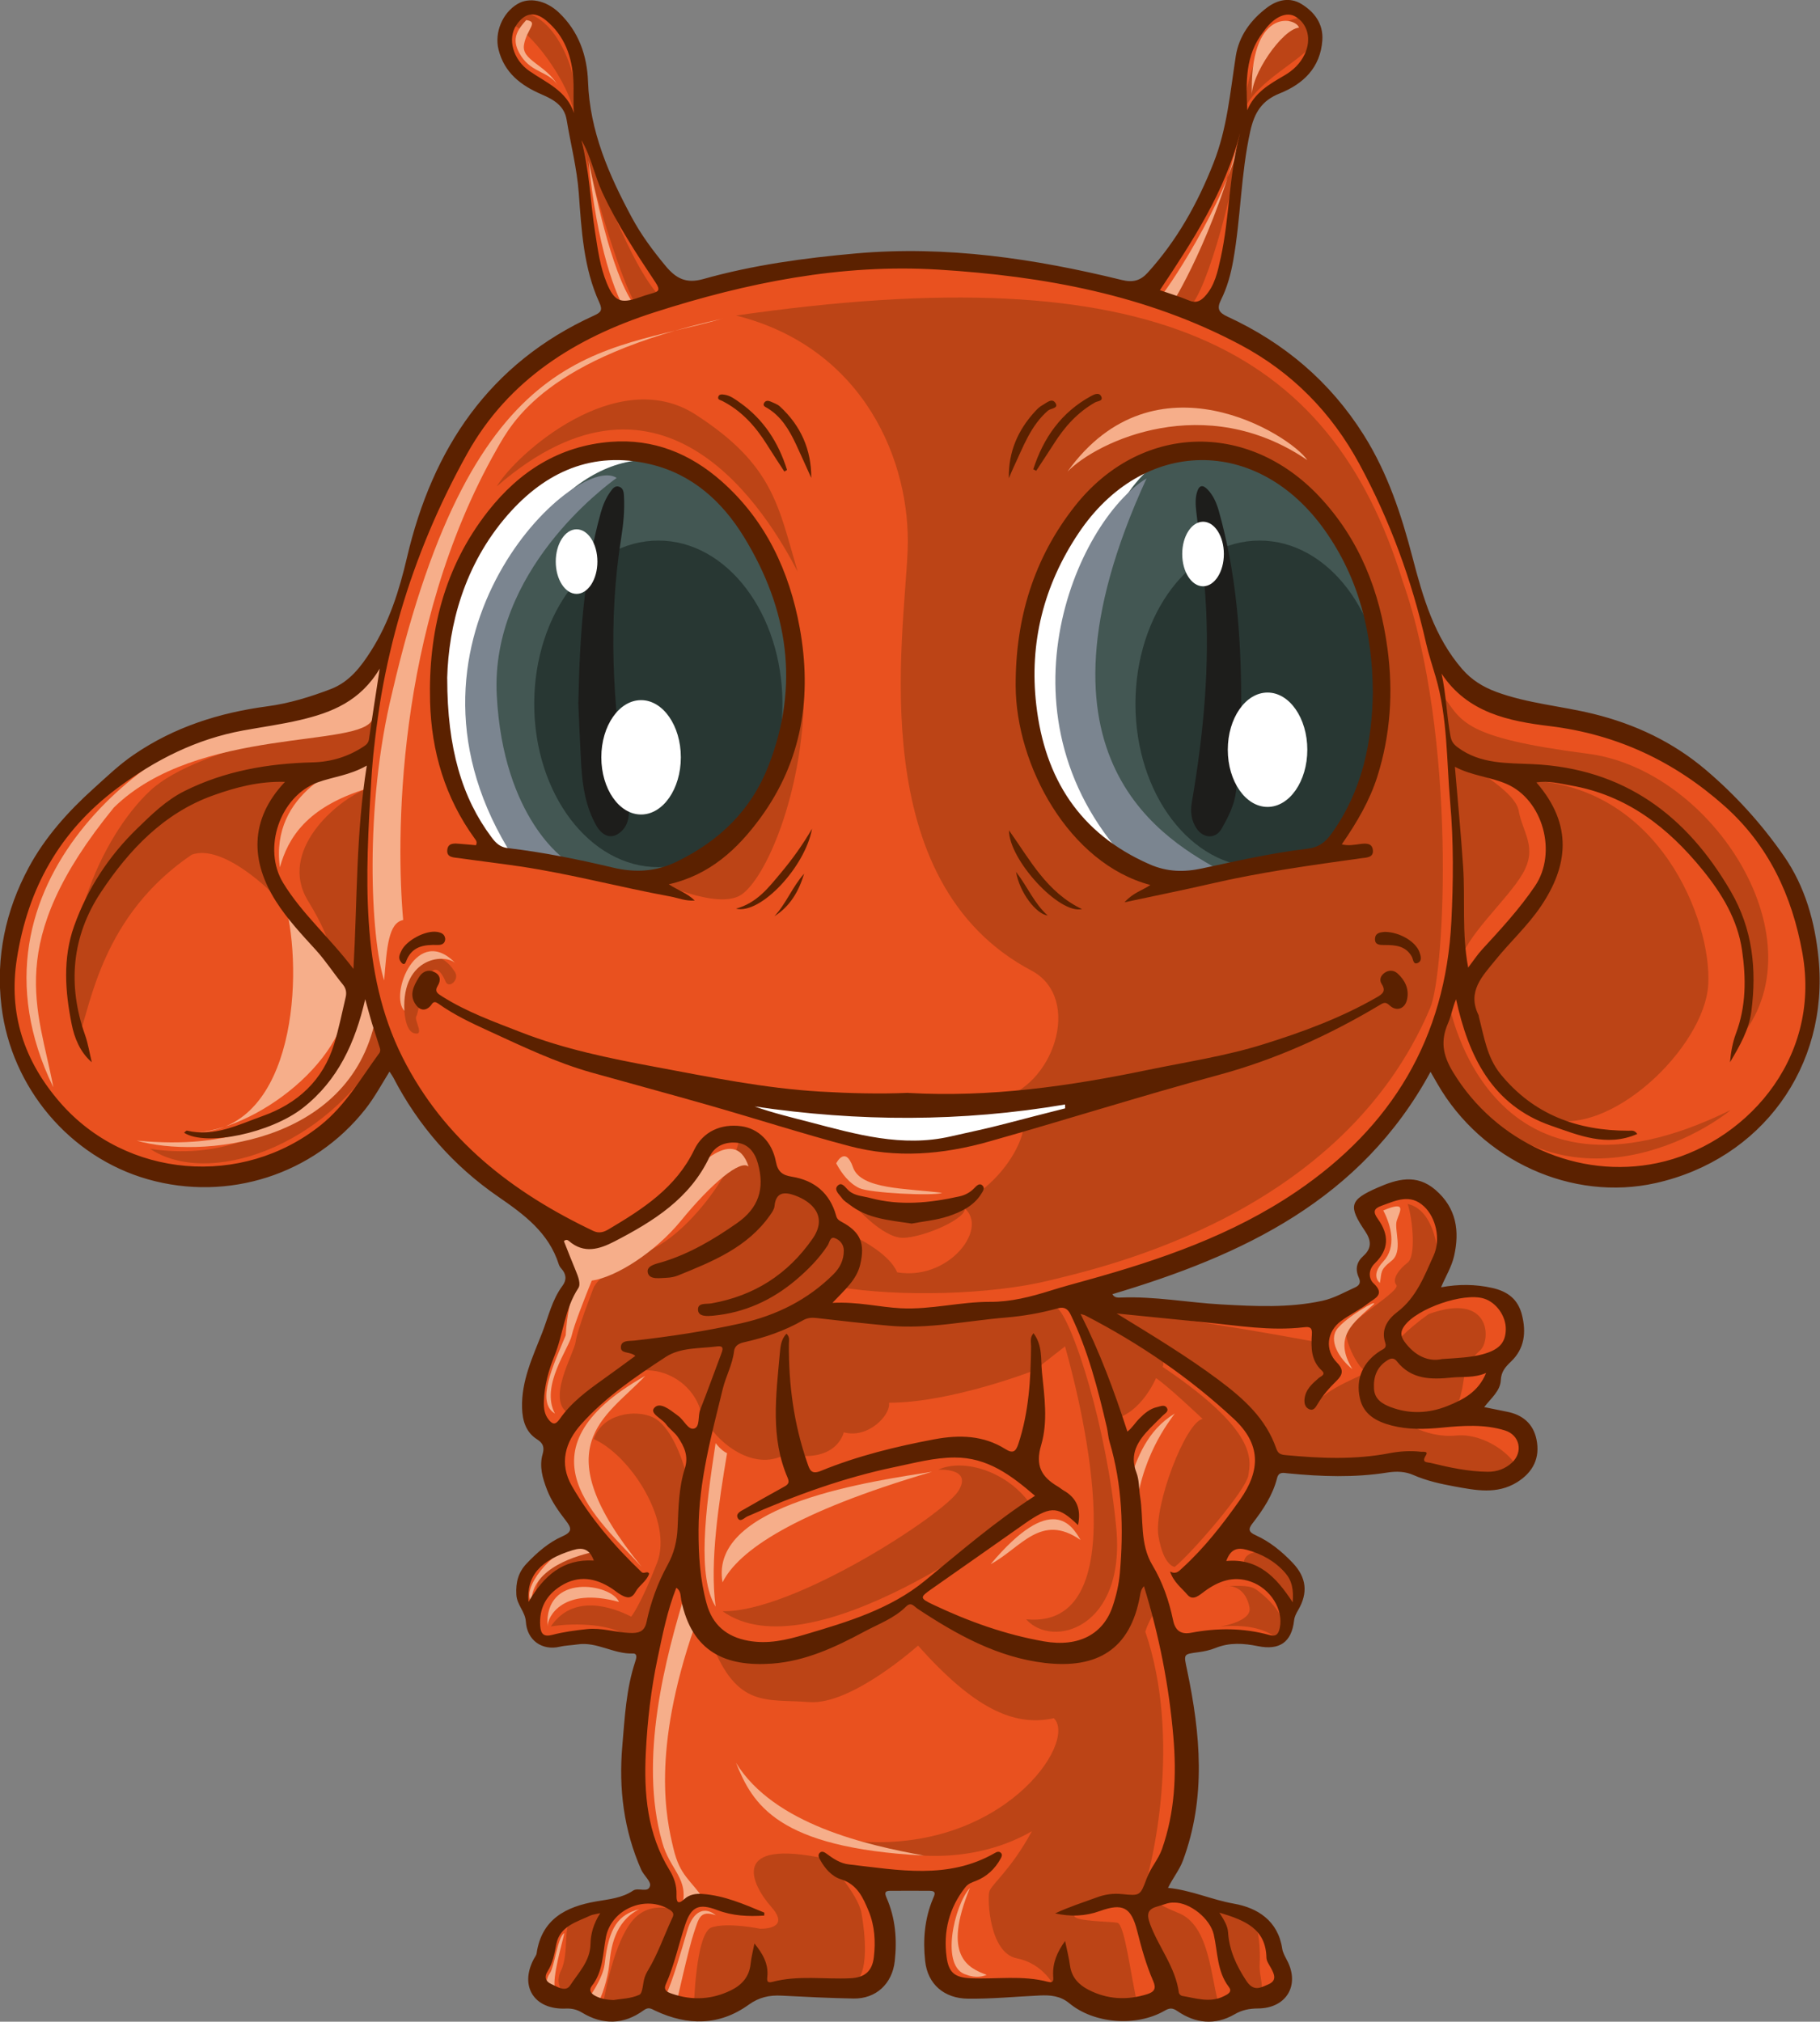 <svg width="235" height="261" viewBox="0 0 235 261" fill="none" xmlns="http://www.w3.org/2000/svg">
<rect x="0" y="0" width="235" height="261" fill="#808080" stroke="none"/>
<g clip-path="url(#clip0_917_8805)">
<path d="M50.463 136.12C48.031 139.769 42.43 148.308 36.574 150.609C30.717 152.909 16.565 151.522 12.075 148.406C7.586 145.291 -5.968 130.388 4.102 113.546C14.172 96.705 29.803 93.405 29.803 93.405C29.803 93.405 41.26 91.321 43.173 90.105C45.086 88.889 49.102 84.202 49.102 84.202L54.525 69.352C54.525 69.352 61.407 51.728 68.007 47.475C74.606 43.222 79.635 40.704 79.635 40.704C77.558 38.101 76.434 32.138 76 28.477C75.566 24.815 73.397 14.225 73.397 14.225C73.397 14.225 71.832 11.97 69.4 10.84C66.968 9.709 62.63 2.853 67.488 0.94C72.345 -0.973 74.685 8.25 74.685 8.25L76 16.657L80.049 27.596L87.805 37.752C87.805 37.752 107.598 33.585 115.761 33.585C123.925 33.585 143.671 35.82 147.017 38.015C147.017 38.015 157.304 26.091 159.349 16.914C160.216 9.795 161.603 -0.362 167.598 1.374C173.593 3.109 166.645 10.577 166.645 10.577C166.645 10.577 161.505 12.398 160.992 15.961C160.479 19.524 158.632 36.622 155.431 41.138C158.652 42.176 170.806 47.619 175.499 57.013C180.186 66.407 185.655 83.86 185.655 83.86C185.655 83.86 188.955 90.631 196.336 91.847C203.718 93.063 216.562 97.401 220.993 101.313C225.423 105.218 237.097 117.372 233.127 133.353C229.156 149.333 217.259 151.167 211.79 151.766C206.321 152.364 190.953 149.675 184.879 136.567C181.928 140.998 174.809 151.496 168.643 154.796C162.478 158.096 140.687 167.47 140.687 167.47L147.635 168.837L169.774 170.251L176.373 166.254L176.025 163.039L178.023 160.259L176.025 155.421C176.025 155.421 181.757 153.573 182.362 153.573C184.274 154.007 189.395 158.563 183.841 167.463C189.047 166.425 195.258 166.977 195.561 170.941C195.863 174.905 189.829 182.307 189.829 182.307C189.829 182.307 196.599 182.405 196.862 185.271C197.125 188.138 196.599 194.126 181.408 188.92C177.07 189.354 163.266 189.091 163.266 189.091L159.447 198.557C159.447 198.557 169.123 199.858 166.974 208.194C165.698 210.192 167.348 212.605 163.089 212.092C158.836 211.579 152.67 211.96 150.935 212.164C151.54 214.274 155.017 235.981 149.2 244.487C152.67 244.835 158.356 246.222 158.356 246.222C158.356 246.222 164.535 248.221 164.555 250.475C164.574 252.73 167.605 257.411 163.095 257.976C158.586 258.541 154.327 259.836 150.508 257.976C147.819 259.416 142.521 260.165 137.571 256.747C132.273 256.372 124.202 257.674 122.637 256.287C121.073 254.899 119.252 246.479 122.289 243.179C119.6 243.093 112.652 243.35 112.652 243.35C114.473 248.122 116.215 254.985 112.048 256.201C107.88 257.417 97.547 256.747 97.547 256.747C97.547 256.747 89.817 261.933 84.006 257.588C81.489 259.501 77.584 260.96 74.804 257.969C71.852 258.541 67.08 256.543 70.485 252.461C71.681 248.464 74.633 246.295 79.234 246.295C83.231 244.908 85.571 243.606 85.571 243.606C85.571 243.606 78.452 228.999 83.658 212.079C80.877 211.914 76.572 210.784 72.477 211.651C69.348 212.072 67.928 211.119 68.243 207.655C66.699 205.393 67.073 201.055 74.626 198.537C75.06 194.974 70.715 189.965 70.478 185.429C68.29 182.307 70.196 172.795 73.929 165.61C72.799 161.988 70.63 156.952 70.63 156.952C70.63 156.952 53.611 146.533 50.489 136.114L50.463 136.12Z" fill="#E9511F"/>
<g style="mix-blend-mode:multiply">
<path d="M95.029 40.73C111.647 44.898 117.655 59.715 117.195 71.061C116.741 82.407 111.449 113.862 133.24 125.333C139.892 128.948 135.955 140.525 128.777 141.912C136.185 141.682 130.453 153.028 123.571 155.42C128.547 157.425 123.045 165.472 115.84 164.255C114.887 161.942 111.062 160.015 111.062 160.015L107.979 166.109C116.281 167.496 128.021 167.122 135.343 165.34C142.672 163.559 173.363 156.768 184.643 130.184C186.608 125.747 188.166 95.028 181.106 75.005C171.733 44.674 148.812 32.98 95.029 40.737V40.73Z" fill="#BC4416"/>
<path d="M187.594 97.685C187.594 97.685 195.567 101.734 196.086 104.633C196.606 107.532 198.578 109.379 196.606 112.791C194.634 116.203 189.079 120.955 188.501 124.374C188.501 120.028 187.587 97.685 187.587 97.685H187.594Z" fill="#BC4416"/>
<path d="M196.612 100.695C196.612 100.695 200.201 104.252 200.431 107.972C200.661 111.693 200.044 113.981 189.553 126.977C189.204 130.796 191.465 141.544 199.59 144.344C207.721 147.138 220.112 135.2 220.572 127.095C221.032 118.99 214.321 101.05 196.612 100.702V100.695Z" fill="#BC4416"/>
<path d="M187.121 129.639C187.121 129.639 192.215 158.694 223.471 143.299C218.495 147.348 198.696 158.346 184.925 135.772C185.273 133.11 187.127 129.639 187.127 129.639H187.121Z" fill="#BC4416"/>
<path d="M186.299 89.757C188.77 93.142 188.876 95.226 205.059 97.31C221.242 99.394 235.48 121.705 224.365 134.385C225.752 130.132 226.968 120.495 222.715 115.111C218.462 109.728 213.197 100.61 197.467 99.657C192.675 99.571 187.725 97.658 187.594 97.225C186.733 95.686 186.292 89.757 186.292 89.757H186.299Z" fill="#BC4416"/>
<path d="M150.941 38.403C150.941 38.403 157.646 28.536 160.275 16.474C159.914 22.495 155.865 37.95 153.551 39.626C152.335 39.396 150.948 38.397 150.948 38.397L150.941 38.403Z" fill="#BC4416"/>
<path d="M160.275 15.257C160.979 11.727 161.807 3.484 167.572 2.34C169.465 2.176 169.517 4.549 169.517 5.187C169.517 7.33 161.301 10.445 160.269 15.257H160.275Z" fill="#BC4416"/>
<path d="M66.114 3.162C69.164 4.379 74.449 12.3 74.12 15.495C75.468 11.038 72.174 2.005 67.369 1.604C66.442 1.835 66.114 3.169 66.114 3.169V3.162Z" fill="#BC4416"/>
<path d="M82.356 39.744C80.68 37.312 77.919 28.996 74.659 16.592C75.698 18.038 80.595 33.144 85.005 38.068C84.269 38.646 82.356 39.744 82.356 39.744Z" fill="#BC4416"/>
<path d="M81.574 177.271C84.624 176.068 89.133 177.948 90.422 181.978C91.763 185.771 97.172 190.294 101.511 187.691C108.084 189.078 108.945 184.91 108.945 184.91C112.1 185.778 115.045 182.655 114.789 181.091C122.867 181.091 133.568 176.91 133.568 176.91L137.519 173.814C140.05 182.826 146.518 210.416 132.497 209.048C135.889 212.868 145.361 210.251 144.132 197.242C142.902 184.233 138.604 170.862 136.572 168.903C133.279 168.765 108.892 170.928 104.837 168.824C100.636 170.323 85.531 173.82 85.531 173.82L81.567 177.271H81.574Z" fill="#BC4416"/>
<path d="M93.294 208.01C102.385 208.181 121.829 195.547 123.741 192.49C125.654 189.433 121.138 189.742 121.138 189.742C124.405 188.211 130.236 189.946 133.24 194.462C130.86 196.375 104.699 216.168 93.294 208.004V208.01Z" fill="#BC4416"/>
<path d="M76.677 185.785C81.37 187.869 86.925 196.375 84.841 201.759C82.757 207.143 81.508 208.707 81.508 208.707C77.716 206.794 73.548 206.38 71.123 209.976C74.593 209.404 79.168 209.792 80.785 211.159C82.402 212.526 84.256 209.976 84.256 209.976L88.252 198.676L88.713 190.708C88.134 188.276 86.57 183.997 84.256 182.952C81.942 181.906 77.761 182.544 76.67 185.785H76.677Z" fill="#BC4416"/>
<path d="M69.164 206.807C68.986 205.637 69.164 201.088 75.823 199.951C78.425 200.372 77.735 202.686 77.735 202.686C77.735 202.686 72.181 201.785 69.17 206.807H69.164Z" fill="#BC4416"/>
<path d="M143.882 183.181C147.412 182.373 149.265 177.916 149.265 177.916C150.771 178.902 155.286 183.181 155.286 183.181C153.084 183.589 148.917 194.468 149.587 198.347C150.251 202.225 151.684 202.284 151.684 202.284C153.84 200.549 160.9 192.411 161.189 190.458C161.478 188.506 162.524 184.805 150.133 176.47C150.337 175.963 150.133 174.964 150.133 174.964L139.524 168.364L138.728 169.173L143.882 183.181Z" fill="#BC4416"/>
<path d="M157.6 209.975C157.6 209.975 161.662 209.344 161.34 207.55C161.018 205.755 159.888 204.578 158.067 204.769C160.381 204.716 161.426 204.657 162.234 205.236C163.043 205.814 164.956 207.379 165.593 209.173C165.652 207.319 163.628 203.329 160.617 202.284C160.328 200.549 162.004 200.259 163.109 200.318C164.213 200.378 167.624 203.612 167.684 204.775C167.743 205.939 166.757 208.654 166.757 208.654L164.962 211.724C164.325 210.797 161.892 209.574 157.613 209.982L157.6 209.975Z" fill="#BC4416"/>
<path d="M110.141 155.421C110.141 155.421 113.849 159.799 116.563 159.799C119.278 159.799 125.385 157.097 124.491 155.802C121.25 155.395 113.264 157.176 110.135 155.421H110.141Z" fill="#BC4416"/>
<path d="M95.522 146.711C94.918 151.05 88.726 159.648 83.309 161.646C77.9 163.645 76.677 166.162 76.677 166.162C76.677 166.162 74.514 171.717 74.337 173.196C74.159 174.675 70.419 180.841 73.463 182.491C76.854 180.059 83.894 174.761 83.894 174.761L99.079 171.29L108.452 165.991L110.128 160.522L106.71 157.222L104.837 154.185L99.979 152.884L98.73 148.321L95.516 146.718L95.522 146.711Z" fill="#BC4416"/>
<path d="M91.881 212.085C95.181 220.605 99 219.303 104.469 219.737C109.938 220.171 118.535 212.447 118.535 212.447C125.74 220.519 130.867 222.952 136.073 221.821C139.195 224.858 129.473 239.274 110.549 237.709C117.668 240.49 126.502 240.313 133.24 236.408C130.512 241.443 127.994 243.264 127.738 244.224C127.482 245.184 127.738 252.125 131.301 252.822C134.863 253.519 136.25 256.661 136.25 256.661L146.932 259.074C145.979 254.992 145.236 248.392 144.263 248.221C143.29 248.05 138.544 248.043 138.742 247.307C140.852 246.222 146.064 245.631 146.064 245.631L150.047 255.163L153.183 259.067H157.462C156.312 255.596 156.312 248.497 152.052 246.919C148.233 245.348 149.364 245.171 149.364 245.171L155.01 245.756L157.613 250.469L160.565 257.325L162.655 257.969C163.325 256.372 162.563 255.241 162.648 253.591C162.734 251.941 162.662 248.254 161.353 247.452C160.045 246.65 153.564 244.822 153.564 244.822L149.101 244.125L147.28 245.164C148.93 240.806 152.578 224.418 147.885 210.652C148.233 209.39 149.364 207.655 149.364 207.655L148.266 202.968L143.724 210.652L138.748 213.992L128.014 212.072L117.536 205.998L110.154 209.962L100.143 213.466L94.589 212.769L91.901 212.066L91.881 212.085Z" fill="#BC4416"/>
<path d="M106.638 239.964C106.638 239.964 110.805 244.454 111.239 246.985C111.673 249.516 112.337 254.985 110.141 256.116C107.946 257.246 100.564 256.655 100.564 256.655L89.587 259.324C89.587 259.324 89.804 249.516 91.887 248.825C93.971 248.135 98.139 248.996 98.139 248.996C98.139 248.996 102.221 249.167 99.618 246.216C97.015 243.264 94.063 237.276 106.651 239.964H106.638Z" fill="#BC4416"/>
<path d="M88.062 246.919C88.062 246.919 84.092 244.823 81.522 248.122C78.951 251.422 77.814 259.061 77.814 259.061L84.539 257.97L88.726 246.979L88.062 246.913V246.919Z" fill="#BC4416"/>
<path d="M78.682 246.473L76.21 253.94L73.463 257.97C73.463 257.97 71.333 256.629 72.444 254.374C73.555 252.119 72.569 248.386 73.975 247.603C75.382 246.821 78.675 246.473 78.675 246.473H78.682Z" fill="#BC4416"/>
<path d="M142.784 169.403C142.784 169.403 160.611 180.749 161.768 184.22C162.924 187.69 163.043 189.314 167.269 189.202C171.496 189.091 180.291 188.558 183.768 189.748C187.245 190.938 194.417 191.714 195.692 190.458C196.967 189.202 192.333 184.916 188.054 185.324C183.775 185.732 180.646 183.069 180.646 183.069C180.646 183.069 188.343 182.951 188.751 182.721C189.158 182.491 187.324 182.083 187.692 181.912C188.698 181.393 189.099 177.284 189.099 177.284C189.099 177.284 189.559 175.661 191.065 174.392C192.57 173.123 192.57 166.694 184.465 169.646C181.454 171.789 180.008 173.577 180.008 173.577L180.942 170.454C180.942 170.454 185.734 165.419 185.793 165.248C185.964 163.453 185.78 156.321 181.763 155.434C182.434 157.498 182.828 162.185 181.763 162.993C180.699 163.802 179.66 165.136 180.298 165.886C180.935 166.635 173.928 170.691 173.816 171.966C173.705 173.242 175.4 176.864 176.538 177.12C175.611 177.745 170.155 179.677 169.846 181.702C169.886 178.862 171.969 177.357 171.969 177.357L170.129 173.281C165.889 172.492 147.333 169.1 142.797 169.429L142.784 169.403Z" fill="#BC4416"/>
<path d="M47.433 101.786C43.344 103.357 35.883 109.911 39.755 116.274C43.627 122.638 42.069 122.723 42.069 122.723L46.236 127.436L47.347 124.906C47.347 124.906 45.96 106.822 47.433 101.793V101.786Z" fill="#BC4416"/>
<path d="M44.356 136.521C44.356 136.521 36.514 150.904 19.385 148.314C26.793 153.258 42.056 148.282 49.595 135.075C49.477 132.531 47.433 127.437 47.433 127.437L44.356 136.521Z" fill="#BC4416"/>
<path d="M10.169 133.866C11.746 129.613 13.219 118.148 24.768 110.332C28.936 108.853 35.404 115.538 35.404 115.538C35.404 115.538 33.103 108.248 34.496 106.513C35.89 104.777 39.098 99.998 39.098 99.998L48.215 97.329L49.063 90.756C44.652 93.74 25.813 96.087 19.391 102.076C12.969 108.064 6.863 122.046 10.175 133.853L10.169 133.866Z" fill="#BC4416"/>
<path d="M84.499 113.632C84.499 113.632 92.545 117.53 95.667 115.538C98.789 113.547 103.706 102.549 103.824 89.408C100.472 100.117 94.043 111.982 84.499 113.632Z" fill="#BC4416"/>
<path d="M64.142 62.798C66.613 58.63 79.681 46.995 89.797 53.51C99.913 60.024 100.505 65.401 102.99 73.783C99.131 66.4 85.847 43.958 64.142 62.798Z" fill="#BC4416"/>
<path d="M58.627 125.327C58.627 125.327 57.016 122.513 54.525 123.847C52.034 125.182 51.975 128.186 52.086 128.765C52.198 129.343 52.027 132.991 53.473 133.392C54.919 133.793 53.414 131.657 53.763 131.19C54.111 130.724 55.301 121.783 57.49 126.615C57.871 127.831 59.56 126.411 58.627 125.313V125.327Z" fill="#BC4416"/>
</g>
<path d="M93.294 41.132C77.729 45.648 61.23 43.735 50.64 89.409C47.019 104.167 47.86 121.186 49.602 126.569C49.95 122.231 50.174 119.135 52.06 118.773C51.166 108.86 50.91 81.244 64.148 57.98C66.12 54.509 70.498 46.174 93.301 41.138L93.294 41.132Z" fill="#F6AE8A"/>
<path d="M49.102 84.202C45.783 88.974 42.306 91.584 31.631 93.142C20.949 94.707 -6.133 113.632 6.889 140.374C4.976 130.217 0.375 121.79 14.704 104.251C25.504 93.661 46.848 96.652 48.116 92.794C49.385 88.935 49.543 85.589 49.109 84.195L49.102 84.202Z" fill="#F6AE8A"/>
<path d="M47.433 97.56C44.475 98.697 34.838 102.227 36.14 111.969C37.178 108.248 39.538 104.186 47.433 101.793C47.511 100.787 47.433 97.566 47.433 97.566V97.56Z" fill="#F6AE8A"/>
<path d="M46.736 125.787C44.738 133.169 42.398 149.617 17.649 147.25C25.636 149.577 45.119 147.848 48.471 131.605C47.439 127.437 46.736 125.787 46.736 125.787Z" fill="#F6AE8A"/>
<path d="M36.837 116.762C39.183 125.446 38.243 145.686 25.498 146.185C33.622 145.587 46.558 135.779 44.823 126.228C42.075 122.731 36.837 116.762 36.837 116.762Z" fill="#F6AE8A"/>
<path d="M82.849 202.278C77.38 196.197 66.068 187.343 83.316 177.62C78.163 183.089 70.071 186.606 82.849 202.278Z" fill="#F6AE8A"/>
<path d="M70.695 209.976C70.695 208.707 72.661 204.822 79.924 206.808C78.938 204.454 70.261 202.995 70.695 209.976Z" fill="#F6AE8A"/>
<path d="M76.874 200.306C74.863 200.72 68.658 202.311 68.612 206.807C67.31 205.144 70.991 200.26 74.948 199.155C76.769 199.418 76.874 200.306 76.874 200.306Z" fill="#F6AE8A"/>
<path d="M88.726 152.095L81.213 158.695L74.685 160.174L71.918 159.392C71.918 159.392 72.089 164.033 74.58 165.163C74.37 165.387 74.199 165.656 74.126 165.991C73.778 167.582 73.213 169.469 73.042 172.394C71.478 176.194 69.138 181.012 71.655 182.491C69.736 178.928 73.476 174.064 73.824 172.394C74.081 171.165 75.612 167.293 76.407 165.328C79.543 164.887 84.611 161.646 87.917 157.604C91.933 152.693 95.621 149.663 96.66 150.609C94.747 144.693 88.732 152.095 88.732 152.095H88.726Z" fill="#F6AE8A"/>
<path d="M58.91 124.459C57.674 123.006 51.863 123.407 52.211 130.5C50.213 128.39 53.894 119.056 58.91 124.459Z" fill="#F6AE8A"/>
<path d="M137.834 60.886C141.713 56.935 155.609 50.401 168.801 59.4C166.632 56.159 149.147 45.129 137.834 60.886Z" fill="#F6AE8A"/>
<path d="M107.972 150.188C108.722 151.575 109.675 152.785 110.976 153.396C112.278 154.008 120.442 154.435 121.658 154.001C117.056 153.396 111.14 153.58 110.141 150.701C109.142 147.822 107.972 150.188 107.972 150.188Z" fill="#F6AE8A"/>
<path d="M93.294 204.277C95.352 200.195 102.47 195.258 120.356 189.999C113.152 191.163 91.48 194.029 93.294 204.277Z" fill="#F6AE8A"/>
<path d="M92.4 186.305C91.013 195.337 90.04 203.567 92.4 207.419C91.618 201.588 92.834 193.858 93.879 187.606C93.097 187.258 92.4 186.305 92.4 186.305Z" fill="#F6AE8A"/>
<path d="M127.909 201.937C131.813 199.853 134.397 195.238 139.524 198.814C138.413 196.901 135.81 192.563 127.909 201.937Z" fill="#F6AE8A"/>
<path d="M145.88 191.097C146.833 188.303 148.062 184.694 151.684 182.485C151.093 183.353 147.011 188.316 146.577 196.126C145.624 193.338 145.88 191.097 145.88 191.097Z" fill="#F6AE8A"/>
<path d="M178.608 156.263C179.647 158.261 180.344 161.009 178.608 162.863C176.873 164.717 178.174 165.617 178.174 165.617C178.437 164.25 178.122 163.987 179.667 162.777C181.211 161.568 179.995 158.774 180.344 157.61C180.692 156.447 181.796 154.915 178.608 156.269V156.263Z" fill="#F6AE8A"/>
<path d="M174.618 176.752C172.883 175.365 171.483 173.005 172.705 171.5C173.928 169.995 177.865 167.694 177.392 168.358C174.677 170.816 172.101 172.585 174.618 176.752Z" fill="#F6AE8A"/>
<path d="M88.726 204.862C85.834 214.151 82.481 227.101 85.485 237.763C86.471 241.464 89.074 242.496 88.029 246.263C89.416 245.402 91.21 245.625 91.21 245.625C89.074 242.496 87.819 242.279 86.938 238.572C86.057 234.864 84.072 226.187 89.692 209.976C89.528 207.314 88.719 204.855 88.719 204.855L88.726 204.862Z" fill="#F6AE8A"/>
<path d="M95.029 227.573C97.179 232.898 100.321 238.564 119.298 239.55C112.002 238.216 99.946 235.56 95.029 227.573Z" fill="#F6AE8A"/>
<path d="M70.452 257.129C70.603 256.228 70.432 255.532 71.011 254.723C71.589 253.915 71.997 250.036 72.865 249.569C72.635 250.726 71.261 255.295 71.662 256.741C72.063 258.187 70.459 257.129 70.459 257.129H70.452Z" fill="#F6AE8A"/>
<path d="M82.534 246.473C79.931 247.169 78.596 248.708 78.077 253.539C77.847 255.472 75.993 257.97 75.993 257.97L77.15 258.66C77.643 257.977 78.485 255.485 78.682 253.539C78.879 251.594 79.287 248.123 82.534 246.473Z" fill="#F6AE8A"/>
<path d="M92.426 247.255C91.125 246.177 89.534 246.486 88.719 249.3C87.904 252.113 86.754 256.011 85.998 257.504C85.242 258.996 87.332 258.654 87.332 258.654C87.332 258.654 88.929 251.476 89.58 249.569C90.231 247.663 90.343 246.559 92.426 247.255Z" fill="#F6AE8A"/>
<path d="M125.247 243.725C123.222 245.9 121.309 254.085 124.839 254.952C126.055 255.419 127.008 255.123 127.396 254.952C125.069 254.085 121.599 252.579 125.24 243.725H125.247Z" fill="#F6AE8A"/>
<path d="M67.948 2.584C66.732 3.971 65.903 5.128 67.31 7.271C68.717 9.414 70.912 9.25 71.997 10.979C70.432 8.316 67.31 7.797 67.659 5.772C68.007 3.748 69.624 2.821 67.948 2.591V2.584Z" fill="#F6AE8A"/>
<path d="M80.969 40.383C79.569 38.47 77.032 31.758 75.993 20.701C76.644 23.837 78.833 35.025 81.791 39.226C81.666 39.863 80.976 40.383 80.976 40.383H80.969Z" fill="#F6AE8A"/>
<path d="M149.765 38.404C151.408 36.563 159.48 23.896 160.282 16.711C156.857 30.542 151.296 39.285 151.296 39.285L149.765 38.404Z" fill="#F6AE8A"/>
<path d="M161.649 12.55C161.419 9.756 165.587 3.741 167.73 3.571C167.263 2.137 161.242 0.98 161.649 12.55Z" fill="#F6AE8A"/>
<path d="M93.294 141.76C98.474 144.192 113.06 148.794 118.272 148.275C123.485 147.755 141.976 142.976 143.448 141.76C142.929 140.629 116.011 142.976 116.011 142.976L93.294 141.76Z" fill="white"/>
<path d="M63.662 110.161C68.434 111.2 84.065 113.632 84.065 113.632C91.013 111.285 101.774 105.296 102.904 90.105C104.035 74.913 93.195 58.15 81.206 57.979C69.216 57.808 58.364 69.786 57.062 83.248C55.761 96.705 61.19 108.61 63.662 110.161Z" fill="white"/>
<path d="M151.612 113.632L171.318 110.246C174.355 105.645 180.435 93.924 178.003 81.94C175.571 69.957 165.153 57.276 154.734 57.973C144.316 58.67 132.247 71.955 132.51 86.627C132.773 101.3 141.542 112.153 151.612 113.632Z" fill="white"/>
<path d="M64.142 78.292C60.066 91.098 64.701 107.644 69.742 111.029C74.087 112.16 84.072 113.632 84.072 113.632C93.498 110.667 102.043 99.828 102.392 93.057C102.74 86.286 99.894 66.959 90.205 61.207C80.516 55.456 68.796 63.712 64.148 78.299L64.142 78.292Z" fill="#435753"/>
<path d="M139.366 82.986C138.603 91.144 137.013 103.647 152.427 113.632C157.252 112.679 170.109 110.451 170.109 110.451C170.109 110.451 178.687 101.044 178.556 94.266C178.424 87.489 178.247 70.352 168.531 63.877C158.816 57.401 153.945 57.973 151.691 58.67C149.436 59.367 142.245 62.792 139.359 82.98L139.366 82.986Z" fill="#435753"/>
<path d="M73.042 111.029C73.042 111.029 64.97 105.731 64.142 89.757C63.314 73.783 78.057 62.818 79.628 61.7C74.422 58.269 49.102 82.006 65.542 109.484C67.133 111.857 73.042 111.029 73.042 111.029Z" fill="#7B8590"/>
<path d="M157.863 112.561C151.007 108.689 131.209 98.388 148.049 61.753C138.919 67.36 127.731 92.886 146.327 111.956C150.83 113.553 155.733 114.046 157.863 112.567V112.561Z" fill="#7B8590"/>
<path d="M162.635 111.949C171.486 111.949 178.661 102.511 178.661 90.868C178.661 79.225 171.486 69.786 162.635 69.786C153.785 69.786 146.61 79.225 146.61 90.868C146.61 102.511 153.785 111.949 162.635 111.949Z" fill="#283733"/>
<path d="M85.005 111.949C93.856 111.949 101.031 102.511 101.031 90.868C101.031 79.225 93.856 69.786 85.005 69.786C76.154 69.786 68.98 79.225 68.98 90.868C68.98 102.511 76.154 111.949 85.005 111.949Z" fill="#283733"/>
<path d="M184.728 138.342C175.729 154.928 160.433 162.067 143.638 167.076C143.888 167.562 144.355 167.523 144.749 167.51C149.12 167.339 153.413 168.167 157.751 168.404C162.089 168.647 166.441 168.864 170.746 167.93C172.258 167.602 173.573 166.833 174.96 166.208C175.597 165.925 175.716 165.524 175.44 164.913C174.96 163.842 175.164 162.915 176.051 162.126C177.149 161.146 177.057 160.114 176.268 158.951C174.053 155.677 174.257 154.908 177.859 153.33C180.363 152.232 182.874 151.496 185.332 153.6C188.067 155.947 188.494 158.938 187.745 162.185C187.436 163.533 186.673 164.775 186.069 166.188C188.317 165.774 190.473 165.781 192.662 166.267C194.666 166.714 196.001 167.72 196.514 169.745C197.085 171.999 196.855 174.096 195.113 175.766C194.384 176.469 193.838 177.061 193.786 178.172C193.72 179.579 192.53 180.493 191.643 181.656C192.714 181.873 193.648 182.07 194.588 182.254C196.599 182.642 197.966 183.799 198.387 185.804C198.893 188.21 197.953 190.064 195.889 191.352C193.286 192.969 190.519 192.391 187.804 191.898C186.003 191.569 184.195 191.168 182.486 190.419C181.441 189.959 180.324 189.919 179.147 190.103C174.881 190.78 170.595 190.629 166.309 190.208C165.711 190.149 165.113 189.965 164.896 190.826C164.338 193.029 163.102 194.889 161.735 196.651C161.156 197.393 161.202 197.775 162.116 198.189C163.969 199.024 165.527 200.306 166.921 201.771C168.702 203.652 168.919 205.637 167.618 207.865C167.368 208.286 167.151 208.693 167.092 209.206C166.77 212.026 165.199 213.085 162.405 212.513C160.584 212.145 158.757 212.02 156.956 212.749C156.259 213.032 155.497 213.196 154.754 213.295C152.736 213.565 152.841 213.512 153.281 215.616C155.004 223.839 155.766 232.063 152.742 240.201C152.282 241.43 151.441 242.436 150.816 243.724C153.833 244.02 156.463 245.263 159.329 245.762C162.366 246.295 165.021 247.964 165.56 251.567C165.639 252.086 165.928 252.586 166.178 253.066C167.874 256.26 166.125 259.265 162.444 259.291C161.314 259.297 160.374 259.481 159.394 260.053C156.883 261.5 154.366 261.23 152.032 259.633C151.369 259.179 151.007 259.219 150.356 259.593C146.715 261.684 141.272 261.27 138.071 258.62C136.907 257.654 135.619 257.549 134.252 257.615C131.156 257.753 128.073 258.068 124.97 258.029C121.927 257.989 119.778 256.181 119.455 253.164C119.16 250.436 119.377 247.734 120.448 245.164C120.685 244.592 120.974 244.112 120.014 244.099C118.331 244.086 116.642 244.099 114.959 244.099C114.184 244.099 114.23 244.441 114.486 245.033C115.623 247.642 115.84 250.377 115.531 253.177C115.209 256.103 113.112 258.062 110.187 258.009C107.091 257.95 103.995 257.792 100.906 257.634C99.348 257.555 98.013 257.838 96.666 258.811C92.88 261.539 88.785 261.532 84.637 259.593C84.085 259.337 83.776 259.048 83.099 259.534C80.561 261.381 77.853 261.46 75.171 259.836C74.481 259.422 73.85 259.271 73.048 259.304C68.98 259.475 67.047 256.438 68.927 252.901C69.052 252.665 69.256 252.428 69.288 252.178C69.933 247.741 73.094 246.144 76.972 245.473C78.629 245.184 80.299 245.052 81.751 244.073C82.428 243.619 83.717 244.448 83.934 243.442C84.058 242.863 83.112 242.107 82.79 241.371C80.542 236.283 79.878 230.932 80.351 225.43C80.667 221.749 80.844 218.048 82.027 214.498C82.159 214.104 82.35 213.446 81.718 213.466C79.234 213.558 77.051 211.901 74.534 212.296C73.784 212.414 73.035 212.414 72.279 212.592C69.979 213.131 68.046 211.744 67.901 209.364C67.816 208.056 66.751 207.214 66.672 205.88C66.58 204.289 66.915 202.994 67.993 201.857C69.354 200.424 70.846 199.116 72.641 198.327C73.942 197.755 73.778 197.242 73.081 196.335C72.121 195.093 71.208 193.824 70.629 192.319C70.051 190.813 69.611 189.334 70.064 187.724C70.288 186.928 70.202 186.356 69.367 185.83C67.921 184.923 67.461 183.457 67.409 181.761C67.31 178.264 68.769 175.207 69.998 172.078C70.807 170.014 71.273 167.812 72.634 165.985C73.193 165.235 73.121 164.479 72.483 163.776C72.338 163.618 72.213 163.421 72.148 163.217C70.846 159.135 67.698 156.814 64.332 154.494C58.561 150.523 54.019 145.356 50.778 139.098C50.66 138.875 50.502 138.671 50.292 138.342C49.233 140.058 48.333 141.721 47.156 143.213C40.511 151.634 29.441 155.197 19.069 152.239C8.992 149.366 1.453 140.406 0.191 129.908C-0.572 123.545 0.73 117.53 3.701 112.008C5.771 108.15 8.755 104.797 12.042 101.839C13.731 100.32 15.361 98.736 17.268 97.435C22.507 93.852 28.317 92.011 34.536 91.183C37.343 90.808 40.044 89.974 42.687 88.968C45.105 88.047 46.591 86.102 47.912 84.018C50.259 80.323 51.554 76.228 52.546 71.988C55.84 57.901 63.175 46.883 76.729 40.724C77.577 40.336 77.84 40.047 77.393 39.074C75.342 34.59 75.086 29.733 74.731 24.921C74.494 21.713 73.686 18.623 73.167 15.474C72.864 13.621 71.458 12.845 69.906 12.174C67.27 11.037 65.121 9.4 64.372 6.409C63.826 4.227 64.852 1.689 66.817 0.513C68.322 -0.394 70.498 0.033 72.174 1.63C74.718 4.056 75.809 7.152 75.927 10.564C76.157 16.94 78.616 22.567 81.561 28.043C82.77 30.298 84.289 32.342 85.925 34.314C87.273 35.938 88.568 36.655 90.809 36.024C97.251 34.209 103.864 33.309 110.529 32.717C122.203 31.685 133.588 33.388 144.861 36.148C146.301 36.503 147.267 36.221 148.187 35.208C151.96 31.054 154.629 26.275 156.686 21.055C158.454 16.585 158.842 11.905 159.565 7.251C159.973 4.634 161.504 2.557 163.614 0.973C164.975 -0.053 166.572 -0.381 168.038 0.513C169.714 1.538 170.891 3.07 170.74 5.213C170.49 8.743 168.268 10.847 165.245 12.056C162.878 13.003 161.958 14.58 161.426 16.986C160.216 22.469 160.216 28.089 159.243 33.591C158.928 35.373 158.461 37.095 157.659 38.706C157.094 39.843 157.35 40.349 158.494 40.875C165.83 44.26 171.759 49.276 176.09 56.159C179.173 61.056 180.948 66.446 182.388 71.975C183.735 77.142 185.201 82.223 188.797 86.378C190.006 87.771 191.465 88.678 193.201 89.323C197.263 90.822 201.568 91.137 205.723 92.156C211.1 93.477 216.023 95.785 220.296 99.426C224.134 102.693 227.487 106.394 230.339 110.51C233.08 114.46 234.356 119.036 234.816 123.749C236.176 137.718 227.441 149.669 213.795 152.732C202.988 155.158 191.327 149.859 185.602 139.92C185.339 139.46 185.07 138.993 184.688 138.329L184.728 138.342ZM107.479 168.2C110.785 168.029 113.52 168.752 116.32 168.897C120.192 169.094 123.971 168.055 127.83 168.068C130.518 168.082 133.082 167.418 135.632 166.622C137.183 166.136 138.754 165.708 140.325 165.275C149.83 162.639 159.105 159.45 167.361 153.856C179.725 145.481 186.647 134.03 187.403 118.937C187.659 113.816 187.699 108.702 187.252 103.62C186.772 98.191 186.93 92.682 185.372 87.37C184.945 85.918 184.465 84.478 184.13 83.005C182.296 74.92 179.476 67.202 175.525 59.906C171.936 53.273 166.849 48.08 160.196 44.536C148.01 38.042 134.712 35.642 121.158 34.807C108.61 34.038 96.39 36.497 84.479 40.329C74.356 43.583 65.653 49 60.329 58.551C53.007 71.692 48.859 85.826 47.932 100.879C47.564 106.901 47.209 112.922 47.61 118.963C48.011 125.09 49.201 131 51.988 136.535C57.338 147.144 66.14 153.928 76.604 158.911C77.38 159.279 77.998 159.049 78.596 158.694C83.007 156.078 87.279 153.337 89.633 148.446C90.776 146.066 93.116 145.041 95.726 145.396C97.915 145.692 99.69 147.381 100.183 149.965C100.426 151.253 101.004 151.713 102.234 151.91C105.165 152.377 107.163 154.04 107.965 156.952C108.084 157.386 108.307 157.544 108.662 157.735C111.127 159.056 111.712 160.535 111.075 163.237C110.608 165.215 109.142 166.445 107.479 168.206V168.2ZM97.402 250.89C98.46 252.172 99.249 253.526 99.078 255.189C99.019 255.748 99.059 256.037 99.729 255.859C103.049 254.979 106.44 255.55 109.799 255.393C111.633 255.307 112.613 254.505 112.83 252.684C113.073 250.66 112.941 248.609 112.172 246.748C111.469 245.046 110.72 243.277 108.583 242.613C107.407 242.252 106.519 241.233 105.895 240.102C105.73 239.807 105.573 239.478 105.836 239.208C106.112 238.919 106.44 239.103 106.71 239.3C107.591 239.958 108.524 240.576 109.615 240.694C115.991 241.417 122.427 242.699 128.48 239.208C128.724 239.064 129 238.978 129.23 239.195C129.48 239.432 129.322 239.728 129.204 239.945C128.474 241.272 127.422 242.265 126.002 242.824C125.503 243.021 125.016 243.166 124.642 243.646C122.545 246.314 121.782 249.338 122.229 252.671C122.505 254.709 123.32 255.307 125.384 255.393C128.691 255.531 132.023 254.985 135.29 255.846C136.151 256.076 136 255.504 135.981 255.018C135.915 253.394 136.493 252.014 137.525 250.581C137.775 251.784 138.031 252.77 138.163 253.769C138.367 255.281 139.307 256.241 140.542 256.878C142.968 258.127 145.525 258.265 148.134 257.444C149.048 257.154 149.324 256.714 148.904 255.754C147.99 253.664 147.385 251.462 146.826 249.253C146.057 246.222 144.966 245.651 142.028 246.709C140.141 247.393 138.222 247.458 136.243 247.018C138.025 246.176 139.865 245.598 141.673 244.934C142.725 244.546 143.783 244.415 144.874 244.526C147.214 244.757 147.227 244.77 148.082 242.449C148.575 241.115 149.561 240.063 150.041 238.709C151.691 233.995 151.927 229.184 151.507 224.24C150.948 217.627 149.679 211.185 147.707 204.776C147.319 205.196 147.26 205.624 147.188 206.051C145.932 212.973 141.634 215.458 134.949 214.689C128.829 213.979 123.544 211.04 118.489 207.694C118.003 207.372 117.648 206.748 116.99 207.405C115.452 208.937 113.415 209.66 111.561 210.659C107.821 212.671 103.949 214.472 99.644 214.774C93.748 215.182 89.337 213.321 87.963 206.57C87.858 206.057 87.943 205.387 87.325 204.979C86.142 207.984 85.544 211.073 84.9 214.117C84.058 218.094 83.592 222.163 83.388 226.239C83.125 231.576 83.572 236.776 86.478 241.476C87.056 242.416 87.385 243.448 87.352 244.566C87.325 245.427 87.45 246.012 88.371 245.164C89.041 244.553 89.876 244.454 90.665 244.507C93.511 244.697 96.088 245.841 98.677 246.913C98.71 246.926 98.677 247.103 98.677 247.301C96.613 247.432 94.595 247.347 92.617 246.591C90.27 245.697 89.271 246.117 88.489 248.431C87.621 250.995 87.089 253.67 85.978 256.155C85.603 256.99 86.228 257.207 86.806 257.404C89.403 258.292 91.96 258.14 94.405 256.937C95.772 256.267 96.745 255.202 96.916 253.559C97.008 252.665 97.244 251.784 97.415 250.896L97.402 250.89ZM139.201 196.894C136.69 194.481 135.777 194.409 132.891 196.296C132.622 196.473 132.352 196.664 132.089 196.854C128.178 199.596 124.28 202.35 120.363 205.085C118.765 206.202 118.699 206.307 120.481 207.155C125.056 209.325 129.828 211.034 134.804 211.901C139.339 212.697 142.481 210.915 143.665 207.379C144.131 205.998 144.467 204.565 144.598 203.093C145.091 197.367 144.92 191.707 143.27 186.146C143.086 185.528 143.06 184.864 142.909 184.233C141.752 179.27 140.477 174.346 138.248 169.725C137.893 168.989 137.433 168.667 136.585 168.903C134.39 169.515 132.155 169.902 129.881 170.093C124.859 170.507 119.883 171.612 114.802 171.151C111.666 170.862 108.537 170.52 105.415 170.152C104.784 170.08 104.245 170.132 103.699 170.441C101.326 171.802 98.769 172.683 96.107 173.275C95.424 173.426 94.858 173.709 94.773 174.471C94.576 176.167 93.728 177.659 93.327 179.29C91.868 185.291 90.218 191.227 90.198 197.512C90.185 200.753 90.388 203.908 91.237 207.011C91.979 209.726 93.774 211.297 96.594 211.816C99.164 212.289 101.55 211.724 103.962 211.007C109.438 209.39 114.953 207.74 119.442 204.059C124.017 200.312 128.474 196.44 133.64 193.107C130.558 190.452 127.508 188.151 123.261 188.164C120.619 188.171 118.101 188.861 115.564 189.387C108.965 190.761 102.654 193.048 96.495 195.77C96.114 195.941 95.581 196.578 95.266 195.987C94.944 195.395 95.667 195.079 96.12 194.823C97.764 193.876 99.414 192.943 101.077 192.029C101.583 191.753 102.03 191.543 101.714 190.813C99.447 185.581 100.209 180.144 100.689 174.734C100.768 173.853 100.833 172.939 101.55 172.177C102.003 172.604 101.872 173.051 101.865 173.452C101.813 178.705 102.496 183.839 104.225 188.815C104.528 189.676 104.679 190.425 105.987 189.893C110.72 187.954 115.669 186.744 120.685 185.804C123.873 185.212 126.969 185.291 129.815 187.073C130.768 187.671 131.156 187.441 131.498 186.389C132.845 182.3 133.088 178.087 133.134 173.833C133.134 173.288 132.944 172.683 133.45 172.118C134.64 173.702 134.37 175.497 134.541 177.179C134.863 180.315 135.33 183.556 134.429 186.58C133.647 189.209 134.482 190.662 136.559 191.891C136.842 192.056 137.085 192.273 137.368 192.437C139.044 193.403 139.622 194.843 139.195 196.894H139.201ZM36.81 100.938C33.418 100.84 30.408 101.655 27.555 102.674C21.139 104.955 16.624 109.754 13.002 115.229C9.275 120.863 8.696 127.141 10.977 133.603C11.378 134.74 11.562 135.95 11.851 137.133C10.313 135.825 9.597 133.931 9.262 132.262C8.414 128.068 8.078 123.729 9.571 119.548C11.293 114.73 14.047 110.51 17.715 106.96C19.575 105.152 21.448 103.311 23.828 102.122C29.034 99.518 34.615 98.565 40.353 98.421C42.772 98.361 44.928 97.698 46.933 96.389C47.321 96.133 47.577 95.903 47.649 95.403C48.063 92.537 48.517 89.678 49.03 86.319C46.519 90.532 42.825 91.998 38.743 92.951C36.304 93.523 33.839 93.859 31.394 94.305C25.366 95.41 20.081 98.066 15.145 101.753C7.671 107.341 3.589 114.723 2.176 123.788C1.071 130.868 3.116 136.988 7.75 142.319C16.275 152.14 31.282 153.376 41.425 145.245C44.652 142.661 46.617 139.157 48.99 135.936C49.095 135.792 49.115 135.522 49.063 135.345C48.734 134.254 48.359 133.182 48.024 132.091C47.715 131.065 47.446 130.027 47.156 128.995C45.868 134.562 43.672 139.453 39.111 143.029C34.983 146.264 26.602 148.052 23.769 146.237C23.9 146.132 24.045 145.941 24.137 145.961C27.667 146.809 30.743 145.212 33.872 144.094C38.414 142.484 41.7 139.486 43.147 134.773C43.751 132.807 44.152 130.783 44.626 128.778C44.77 128.179 44.705 127.627 44.271 127.101C43.068 125.635 42.056 124.038 40.767 122.625C38.946 120.626 37.093 118.661 35.62 116.34C32.413 111.298 32.123 105.875 36.803 100.932L36.81 100.938ZM186.128 86.917C186.726 89.632 186.792 92.347 187.278 94.996C187.41 95.712 187.666 96.074 188.244 96.501C191.169 98.67 194.627 98.493 197.94 98.651C209.686 99.209 217.791 105.251 223.51 115.131C226.31 119.969 226.836 125.149 226.139 130.546C225.83 132.978 224.614 135.062 223.378 137.139C223.49 135.858 223.707 134.595 224.147 133.425C225.469 129.915 225.462 126.293 224.936 122.69C224.358 118.72 222.366 115.413 219.842 112.311C215.359 106.789 210.041 102.667 202.87 101.412C201.424 101.162 199.951 100.761 198.38 101.011C203.172 106.519 202.436 111.851 198.972 116.985C197.256 119.529 195.002 121.58 193.095 123.939C191.419 126.01 189.388 128.009 190.926 131.078C190.946 131.124 190.933 131.19 190.946 131.236C191.616 133.8 191.991 136.482 193.726 138.632C197.993 143.897 203.685 145.981 210.291 145.974C210.672 145.974 211.047 145.863 211.408 146.395C207.451 148.124 203.797 146.54 200.287 145.33C192.668 142.694 189.618 136.377 188.008 129.001C187.561 130.06 187.39 131.124 186.976 132.084C185.996 134.339 186.259 136.173 187.613 138.402C193.148 147.539 203.784 152.292 213.998 150.149C224.897 147.861 235.256 137.1 232.726 123.026C231.398 115.624 228.348 109.103 222.662 104.048C216.214 98.315 208.799 94.799 200.096 93.74C194.857 93.103 189.467 92.038 186.128 86.95V86.917ZM82.014 175.03C81.304 174.432 80.121 174.819 80.167 173.886C80.213 172.999 81.239 173.143 81.903 173.071C86.537 172.545 91.151 171.848 95.7 170.836C100.229 169.824 104.291 167.819 107.624 164.499C108.465 163.657 108.958 162.652 108.951 161.442C108.951 160.64 108.426 160.055 107.768 159.832C107.177 159.628 107.111 160.41 106.868 160.785C105.75 162.487 104.344 163.907 102.805 165.215C99.696 167.851 96.14 169.475 92.071 169.856C91.361 169.922 90.224 170.008 90.132 169.166C90.02 168.134 91.184 168.384 91.861 168.266C97.369 167.286 101.695 164.545 104.915 159.924C106.927 157.031 104.869 155.138 102.641 154.329C101.34 153.856 100.176 153.843 100.005 155.716C99.966 156.117 99.683 156.518 99.433 156.873C96.502 161.054 92.012 162.855 87.529 164.67C87.082 164.847 86.576 164.939 86.096 164.959C85.202 164.992 83.881 165.242 83.651 164.328C83.408 163.381 84.749 163.158 85.518 162.928C89.048 161.856 92.17 159.996 95.154 157.912C97.954 155.96 98.763 153.481 97.869 150.221C97.468 148.748 96.581 147.611 94.996 147.513C93.59 147.421 92.275 147.946 91.624 149.333C89.094 154.737 84.361 157.669 79.352 160.265C77.419 161.265 75.408 161.909 73.456 160.206C73.324 160.088 73.075 159.97 72.812 160.233C73.318 161.495 73.817 162.796 74.356 164.085C74.659 164.808 75.014 165.768 74.678 166.287C72.904 168.969 72.752 172.19 71.582 175.069C70.827 176.93 70.294 178.869 70.228 180.913C70.202 181.755 70.281 182.544 70.807 183.227C71.3 183.865 71.688 184.029 72.266 183.201C73.745 181.071 75.802 179.546 77.893 178.06C79.26 177.087 80.608 176.088 82.027 175.05L82.014 175.03ZM144.145 169.547C148.864 172.44 153.255 175.089 157.376 178.165C160.564 180.552 163.45 183.115 164.791 187C165.015 187.651 165.35 187.789 165.955 187.848C170.457 188.276 174.94 188.473 179.423 187.605C180.757 187.349 182.125 187.27 183.485 187.421C183.768 187.454 184.478 187.296 184.097 187.901C183.499 188.867 184.294 188.756 184.728 188.861C187.153 189.452 189.592 189.985 192.109 190.005C193.319 190.011 194.358 189.623 195.232 188.821C196.698 187.461 196.237 185.265 194.331 184.673C191.643 183.832 188.836 184.049 186.128 184.312C183.926 184.522 181.835 184.581 179.699 184.036C177.734 183.53 176.071 182.622 175.597 180.552C175.006 177.955 176.012 175.812 178.207 174.405C178.601 174.156 179.101 174.05 178.864 173.347C178.286 171.618 179.186 170.317 180.422 169.377C182.894 167.496 183.913 164.729 185.109 162.093C186.069 159.976 185.398 157.169 183.873 155.749C182.072 154.066 180.264 154.987 178.417 155.651C177.359 156.025 177.254 156.446 177.918 157.373C179.403 159.444 179.331 161.337 177.537 163.079C176.551 164.032 176.8 165.163 177.346 165.669C178.924 167.122 177.464 167.635 176.702 168.226C175.597 169.094 174.289 169.705 173.159 170.54C171.299 171.914 171.036 174.287 172.64 175.924C173.547 176.844 173.363 177.495 172.587 178.251C171.647 179.165 170.792 180.144 170.122 181.275C169.866 181.709 169.59 182.195 168.998 181.906C168.518 181.676 168.393 181.163 168.439 180.644C168.558 179.388 169.419 178.645 170.293 177.889C170.549 177.666 171.246 177.469 170.668 176.936C169.254 175.628 169.281 173.939 169.392 172.243C169.452 171.375 169.123 171.257 168.36 171.349C164.048 171.855 159.795 171.125 155.523 170.704C151.868 170.343 148.213 169.975 144.145 169.567V169.547ZM139.524 169.633C142.002 174.543 143.849 179.513 145.571 184.818C146.202 184.325 146.59 183.654 147.122 183.122C147.766 182.471 148.489 181.853 149.416 181.65C149.804 181.564 150.35 181.295 150.639 181.715C150.981 182.215 150.422 182.465 150.133 182.754C149.6 183.3 149.042 183.819 148.516 184.364C146.951 185.982 145.788 187.678 146.741 190.13C147.102 191.063 147.043 192.161 147.208 193.18C147.688 196.151 147.142 199.3 148.805 202.067C150.126 204.269 150.954 206.689 151.474 209.193C151.763 210.587 152.558 211.021 153.794 210.79C157.199 210.146 160.578 210.153 163.937 211.086C164.771 211.316 165.08 210.955 165.245 210.153C165.744 207.806 164.048 205.078 161.491 204.184C159.256 203.408 157.363 204.105 155.556 205.42C154.905 205.893 154.057 206.741 153.327 205.887C152.585 205.012 151.566 204.296 151.079 202.889C151.881 203.283 152.203 202.843 152.657 202.435C155.529 199.819 157.876 196.789 160.111 193.62C162.819 189.775 162.786 186.402 159.309 183.168C153.564 177.824 147.116 173.426 140.135 169.824C140.01 169.758 139.865 169.738 139.53 169.633H139.524ZM83.815 203.178C83.493 204.145 82.534 204.651 82.08 205.479C81.554 206.445 80.943 206.314 80.22 205.913C79.793 205.683 79.424 205.354 79.017 205.085C76.9 203.698 74.698 203.329 72.45 204.723C70.55 205.906 69.591 207.602 69.755 209.91C69.834 211.001 70.261 211.336 71.313 211.06C72.779 210.672 74.271 210.482 75.783 210.317C77.669 210.113 79.444 210.738 81.285 210.81C82.35 210.856 83.197 210.725 83.474 209.436C84.026 206.827 84.926 204.342 86.221 201.995C87.043 200.503 87.424 198.912 87.496 197.176C87.608 194.632 87.641 192.042 88.423 189.597C88.942 187.98 88.351 186.744 87.529 185.528C87.109 184.91 86.431 184.47 85.991 183.858C85.452 183.122 83.848 182.478 84.479 181.755C85.196 180.94 86.438 181.952 87.312 182.596C87.398 182.662 87.483 182.734 87.569 182.793C88.318 183.313 88.844 184.647 89.626 184.424C90.408 184.207 90.086 182.806 90.421 181.965C91.355 179.599 92.209 177.206 93.11 174.826C93.327 174.261 93.537 173.695 92.591 173.82C90.343 174.11 87.864 173.932 85.958 175.181C82.054 177.732 78.156 180.381 75.027 183.885C72.996 186.159 72.161 188.927 73.844 191.845C76.243 196.013 79.359 199.628 82.829 202.942C83.165 203.264 83.566 202.725 83.822 203.158L83.815 203.178ZM189.579 124.906C190.302 123.953 190.775 123.23 191.354 122.598C193.772 119.969 196.191 117.359 198.209 114.375C201.102 110.095 199.248 103.226 194.502 101.195C192.392 100.294 190.052 100.149 187.857 98.993C188.231 103.482 188.645 107.683 188.921 111.897C189.204 116.143 188.731 120.429 189.572 124.912L189.579 124.906ZM47.353 98.841C45.119 100.117 42.969 100.281 40.997 101.011C36.133 102.812 33.859 109.55 36.56 113.98C38.992 117.971 42.548 121.008 45.638 125.09C46.144 116.163 45.953 107.643 47.36 98.841H47.353ZM186.134 175.457C188.284 175.313 189.855 175.253 191.4 174.846C193.516 174.28 194.404 173.393 194.43 171.612C194.456 169.896 193.201 168.134 191.597 167.641C188.987 166.833 183.019 168.897 181.356 171.145C180.83 171.855 180.797 172.433 181.336 173.189C182.69 175.063 184.452 175.825 186.141 175.464L186.134 175.457ZM151.618 245.631C150.889 245.565 150.251 245.913 149.574 246.084C148.213 246.439 147.977 247.011 148.529 248.477C149.653 251.448 151.789 253.992 152.216 257.253C152.236 257.411 152.466 257.641 152.624 257.667C154.419 257.963 156.226 258.614 158.027 257.707C158.514 257.463 159.164 257.161 158.671 256.517C157.127 254.492 157.245 252.027 156.719 249.733C156.239 247.669 153.636 245.598 151.618 245.624V245.631ZM79.254 258.2C80.134 258.048 81.449 258.029 82.54 257.529C83.007 257.319 82.987 256.083 83.224 255.327C83.335 254.972 83.513 254.624 83.71 254.301C84.933 252.25 85.708 249.996 86.701 247.84C86.931 247.333 87.187 246.998 86.471 246.545C83.355 244.586 78.951 246.459 78.241 250.068C77.82 252.218 77.893 254.512 76.42 256.379C75.987 256.924 76.302 257.378 76.88 257.674C77.518 258.002 78.195 258.167 79.26 258.206L79.254 258.2ZM160.085 17.289C158.165 24.724 154.024 31.074 149.765 37.463C151.079 37.923 152.322 38.285 153.511 38.785C154.359 39.139 154.918 38.949 155.523 38.318C156.87 36.898 157.219 35.077 157.62 33.282C158.777 28.043 158.665 22.6 160.091 17.289H160.085ZM75.079 18.117C76.118 22.009 76.217 26.018 76.835 29.956C77.189 32.198 77.479 34.466 78.359 36.576C79.326 38.903 80.147 39.225 82.428 38.436C82.994 38.239 83.559 38.048 84.131 37.891C85.025 37.647 85.321 37.483 84.63 36.444C82.139 32.711 79.681 28.944 77.775 24.848C76.756 22.653 76.335 20.24 75.086 18.117H75.079ZM191.879 177.252C190.315 177.922 188.889 177.692 187.495 177.837C184.839 178.113 182.243 178.133 180.363 175.74C180.034 175.326 179.673 175.299 179.226 175.562C177.8 176.417 177.313 177.718 177.412 179.296C177.497 180.644 178.463 181.235 179.568 181.656C182.02 182.59 184.517 182.465 186.877 181.518C188.862 180.723 190.854 179.756 191.886 177.252H191.879ZM74.12 14.626C73.982 13.121 74.113 11.727 74.034 10.347C73.863 7.31 72.904 4.615 70.498 2.629C69.012 1.407 67.724 1.67 66.666 3.254C65.502 4.996 66.225 7.691 68.349 9.164C70.544 10.689 73.173 11.701 74.126 14.626H74.12ZM161.057 14.219C161.971 11.964 163.91 10.866 165.816 9.755C166.973 9.085 167.894 8.21 168.472 6.981C169.359 5.081 168.866 3.076 167.256 2.136C166.152 1.492 164.646 2.123 163.398 3.74C163.299 3.872 163.214 4.01 163.108 4.135C160.762 7.126 160.88 10.63 161.051 14.219H161.057ZM77.505 246.985C76.841 247.143 76.506 247.162 76.217 247.301C74.429 248.142 72.299 248.661 71.832 250.982C71.582 252.218 71.392 253.427 70.702 254.505C70.268 255.182 70.412 255.787 71.142 256.116C71.944 256.484 73.029 257.227 73.62 256.313C74.692 254.67 76.197 253.19 76.243 251.001C76.269 249.647 76.631 248.352 77.505 246.985ZM157.449 246.919C158.086 247.925 158.514 248.642 158.566 249.444C158.724 251.777 159.625 253.743 160.913 255.702C161.879 257.168 162.747 256.615 163.753 256.188C164.923 255.688 164.548 254.867 164.094 254.045C163.864 253.624 163.529 253.171 163.522 252.724C163.437 249.016 160.808 247.925 157.455 246.919H157.449ZM158.336 201.522C162.471 201.147 164.785 203.605 166.914 206.859C167.052 205.17 166.802 204.02 165.922 203.027C164.587 201.522 162.924 200.608 160.992 200.082C159.749 199.74 158.895 199.983 158.336 201.522ZM68.243 206.807C70.255 203.375 72.72 201.232 76.677 201.469C76.138 200.003 75.277 199.707 73.955 200.121C69.821 201.397 67.954 203.395 68.243 206.813V206.807Z" fill="#5B2100"/>
<path d="M117.28 141.097C127.869 141.695 138.051 140.229 148.181 138.132C153.17 137.1 158.225 136.344 163.095 134.825C168.163 133.248 173.139 131.414 177.773 128.751C178.556 128.304 178.983 127.93 178.398 127.023C178.049 126.483 178.293 125.938 178.773 125.596C179.312 125.208 179.962 125.234 180.442 125.662C181.422 126.543 181.967 127.68 181.684 129.008C181.428 130.237 180.324 130.638 179.43 129.797C178.937 129.336 178.687 129.422 178.214 129.711C171.627 133.649 164.693 136.798 157.278 138.796C147.339 141.478 137.525 144.607 127.62 147.394C121.704 149.057 115.742 149.564 109.648 147.953C103.621 146.356 97.692 144.449 91.703 142.734C86.603 141.274 81.475 139.894 76.368 138.461C71.76 137.166 67.468 135.095 63.136 133.11C60.868 132.071 58.614 131.013 56.576 129.553C56.3 129.356 55.991 129.251 55.748 129.645C55.662 129.783 55.551 129.908 55.432 130.014C54.782 130.572 54.157 130.336 53.736 129.77C52.77 128.495 53.401 127.292 54.098 126.155C54.545 125.425 55.261 125.116 56.063 125.484C56.865 125.852 56.957 126.556 56.523 127.259C56.057 128.022 56.53 128.278 57.075 128.626C60.257 130.645 63.787 131.907 67.264 133.261C72.838 135.437 78.701 136.633 84.558 137.724C91.644 139.046 98.71 140.505 105.954 140.926C109.813 141.149 113.645 141.248 117.293 141.084L117.28 141.097ZM137.532 143.089L137.519 142.589C124.169 144.863 110.818 144.824 97.442 142.845C99.835 143.693 102.24 144.265 104.64 144.89C110.575 146.441 116.478 148.144 122.729 146.717C125.161 146.165 127.6 145.659 130.006 145.021C132.504 144.357 135.021 143.733 137.525 143.089H137.532Z" fill="#5B2100"/>
<path d="M145.203 116.479C146.307 115.243 147.517 114.947 148.536 114.25C138.045 111.483 131.169 98.828 131.143 88.514C131.117 79.896 133.457 72.087 138.807 65.316C147.175 54.732 161.025 54.22 170.313 64.06C175.545 69.609 178.168 76.34 179.16 83.788C179.903 89.349 179.542 94.851 177.852 100.222C176.866 103.344 175.223 106.151 173.251 109.004C174.152 109.221 174.868 109.057 175.584 108.965C176.308 108.873 177.162 108.794 177.267 109.734C177.379 110.727 176.439 110.707 175.762 110.799C169.274 111.7 162.78 112.6 156.391 114.079C152.808 114.907 149.206 115.624 145.196 116.485L145.203 116.479ZM177.261 89.257C177.202 81.651 175.446 74.644 171.049 68.445C162.385 56.231 147.563 56.402 139.248 68.853C134.771 75.551 132.878 82.986 133.805 91.006C134.896 100.485 139.392 107.611 148.424 111.575C150.724 112.587 152.9 112.607 155.201 112.114C159.704 111.147 164.206 110.115 168.781 109.576C170.267 109.399 171.115 108.748 171.917 107.637C175.9 102.109 177.175 95.824 177.267 89.27L177.261 89.257Z" fill="#5B2100"/>
<path d="M86.353 114.158C87.529 114.941 88.706 115.276 89.705 116.262C88.482 116.341 87.556 115.92 86.589 115.743C80.082 114.553 73.68 112.824 67.132 111.851C64.51 111.463 61.88 111.154 59.258 110.78C58.594 110.688 57.647 110.727 57.752 109.721C57.851 108.768 58.712 108.88 59.429 108.939C60.119 108.998 60.816 109.064 61.46 109.116C61.651 108.696 61.46 108.485 61.302 108.268C57.47 102.996 55.702 97.008 55.531 90.579C55.294 81.586 57.358 73.205 63.018 66C67.047 60.872 72.22 57.553 78.859 57.04C84.354 56.613 89.12 58.545 93.195 62.154C98.888 67.203 101.931 73.75 103.266 81.08C104.863 89.875 103.588 98.204 98.191 105.58C95.233 109.623 91.657 112.955 86.359 114.158H86.353ZM57.746 87.575C57.746 96.659 59.678 103.036 63.471 108.097C64.004 108.807 64.543 109.366 65.542 109.485C70.123 110.024 74.639 110.937 79.129 112.002C82.001 112.686 84.683 112.561 87.45 111.207C92.926 108.518 96.982 104.587 99.21 98.907C103.285 88.515 101.774 78.641 96.055 69.313C93.248 64.731 89.357 61.214 83.999 59.939C76.506 58.151 70.413 60.905 65.529 66.506C59.909 72.961 57.923 80.751 57.739 87.575H57.746Z" fill="#5B2100"/>
<path d="M117.674 157.958C114.802 157.524 112.015 157.327 109.714 155.532C109.372 155.269 108.971 155.039 108.728 154.698C108.38 154.204 107.597 153.6 108.183 153.048C108.728 152.528 109.188 153.363 109.609 153.725C110.398 154.402 111.397 154.402 112.324 154.651C116.202 155.69 120.041 155.309 123.879 154.454C124.629 154.29 125.293 153.928 125.832 153.356C126.088 153.087 126.45 152.719 126.798 152.995C127.238 153.337 126.916 153.79 126.686 154.152C125.7 155.71 124.083 156.466 122.46 157.011C120.882 157.537 119.18 157.682 117.668 157.971L117.674 157.958Z" fill="#5B2100"/>
<path d="M133.417 60.583C134.725 56.527 137.032 53.227 140.884 51.13C141.239 50.939 141.903 50.591 142.186 51.169C142.495 51.8 141.713 51.768 141.417 51.939C139.136 53.227 137.466 55.1 136.086 57.276C135.337 58.453 134.561 59.61 133.798 60.78L133.417 60.583Z" fill="#5B2100"/>
<path d="M101.281 60.886C100.525 59.715 99.749 58.559 99.013 57.375C97.547 55.035 95.752 53.037 93.255 51.761C93.025 51.643 92.656 51.61 92.735 51.268C92.827 50.867 93.189 50.907 93.531 50.953C94.313 51.071 94.918 51.538 95.536 51.978C98.618 54.154 100.525 57.139 101.622 60.669C101.504 60.741 101.392 60.813 101.274 60.879L101.281 60.886Z" fill="#5B2100"/>
<path d="M104.85 106.986C103.989 111.857 98.237 118.083 95.029 117.314C97.757 116.551 99.21 114.612 100.742 112.791C102.273 110.977 103.654 109.05 104.85 106.986Z" fill="#5B2100"/>
<path d="M139.708 117.366C136.776 118.063 130.275 111.002 130.282 107.196C132.983 110.983 135.146 115.183 139.708 117.366Z" fill="#5B2100"/>
<path d="M104.751 61.7C104.087 60.241 103.443 58.768 102.76 57.316C101.898 55.495 100.886 53.779 99.098 52.694C98.816 52.523 98.441 52.411 98.671 52.004C98.862 51.675 99.223 51.708 99.539 51.853C99.926 52.037 100.367 52.175 100.676 52.451C103.391 54.929 104.771 58.045 104.751 61.694V61.7Z" fill="#5B2100"/>
<path d="M130.262 61.746C130.19 58.302 131.465 55.455 133.726 53.03C133.982 52.754 134.272 52.484 134.6 52.307C135.133 52.017 135.829 51.321 136.283 52.031C136.73 52.74 135.678 52.701 135.323 53.003C133.056 54.969 132.109 57.723 130.88 60.313C130.656 60.787 130.466 61.273 130.262 61.746Z" fill="#5B2100"/>
<path d="M57.49 121.172C57.49 121.829 57.029 122.007 56.51 121.993C54.735 121.941 53.158 122.151 52.422 124.143C52.198 124.754 51.83 124.347 51.646 123.992C51.416 123.551 51.646 123.15 51.824 122.756C52.455 121.395 54.979 120.061 56.458 120.311C56.951 120.396 57.411 120.567 57.483 121.172H57.49Z" fill="#5B2100"/>
<path d="M178.786 120.305C180.685 120.311 182.782 121.541 183.275 122.901C183.459 123.407 183.656 124.078 183.039 124.328C182.467 124.564 182.48 123.841 182.296 123.506C181.507 122.106 180.186 121.994 178.792 122.001C178.201 122.001 177.478 122.02 177.543 121.153C177.603 120.384 178.299 120.364 178.786 120.305Z" fill="#5B2100"/>
<path d="M99.992 118.287C101.524 116.637 102.326 114.461 103.831 112.791C103.147 115.052 102.03 116.998 99.992 118.287Z" fill="#5B2100"/>
<path d="M131.195 112.561C132.753 114.592 133.575 116.695 135.284 118.188C133.772 118.01 131.642 115.203 131.195 112.561Z" fill="#5B2100"/>
<path d="M160.269 90.111C160.321 94.141 160.052 98.151 159.598 102.154C159.395 103.929 158.586 105.481 157.738 106.979C156.982 108.32 155.411 108.274 154.524 106.986C153.814 105.954 153.682 104.81 153.893 103.561C155.405 94.752 156.253 85.891 155.635 76.944C155.385 73.322 154.885 69.713 154.471 66.105C154.373 65.23 154.307 64.382 154.563 63.528C154.852 62.561 155.352 62.581 155.944 63.212C156.667 63.975 157.074 64.915 157.363 65.927C159.598 73.842 160.236 81.94 160.269 90.118V90.111Z" fill="#1D1D1B"/>
<path d="M74.679 90.664C74.856 81.881 75.415 73.934 77.578 66.17C77.847 65.217 78.215 64.323 78.787 63.521C79.07 63.127 79.379 62.64 79.957 62.837C80.496 63.021 80.542 63.58 80.568 64.06C80.667 65.861 80.496 67.649 80.213 69.418C78.504 80.113 79.103 90.756 80.772 101.385C80.95 102.509 81.173 103.64 81.199 104.771C81.226 105.954 80.805 107.052 79.734 107.696C78.715 108.314 77.676 107.794 76.96 106.519C75.632 104.126 75.211 101.517 75.053 98.848C74.882 95.863 74.764 92.879 74.665 90.664H74.679Z" fill="#1D1D1B"/>
<path d="M155.339 75.689C156.824 75.689 158.027 73.823 158.027 71.521C158.027 69.219 156.824 67.353 155.339 67.353C153.854 67.353 152.65 69.219 152.65 71.521C152.65 73.823 153.854 75.689 155.339 75.689Z" fill="white"/>
<path d="M163.667 104.173C166.502 104.173 168.801 100.867 168.801 96.79C168.801 92.713 166.502 89.408 163.667 89.408C160.832 89.408 158.534 92.713 158.534 96.79C158.534 100.867 160.832 104.173 163.667 104.173Z" fill="white"/>
<path d="M74.449 76.668C75.933 76.668 77.137 74.802 77.137 72.501C77.137 70.199 75.933 68.333 74.449 68.333C72.964 68.333 71.76 70.199 71.76 72.501C71.76 74.802 72.964 76.668 74.449 76.668Z" fill="white"/>
<path d="M82.777 105.152C85.612 105.152 87.911 101.847 87.911 97.77C87.911 93.693 85.612 90.388 82.777 90.388C79.942 90.388 77.643 93.693 77.643 97.77C77.643 101.847 79.942 105.152 82.777 105.152Z" fill="white"/>
</g>
<defs>
<clipPath id="clip0_917_8805">
<rect width="235" height="261" fill="white"/>
</clipPath>
</defs>
</svg>
